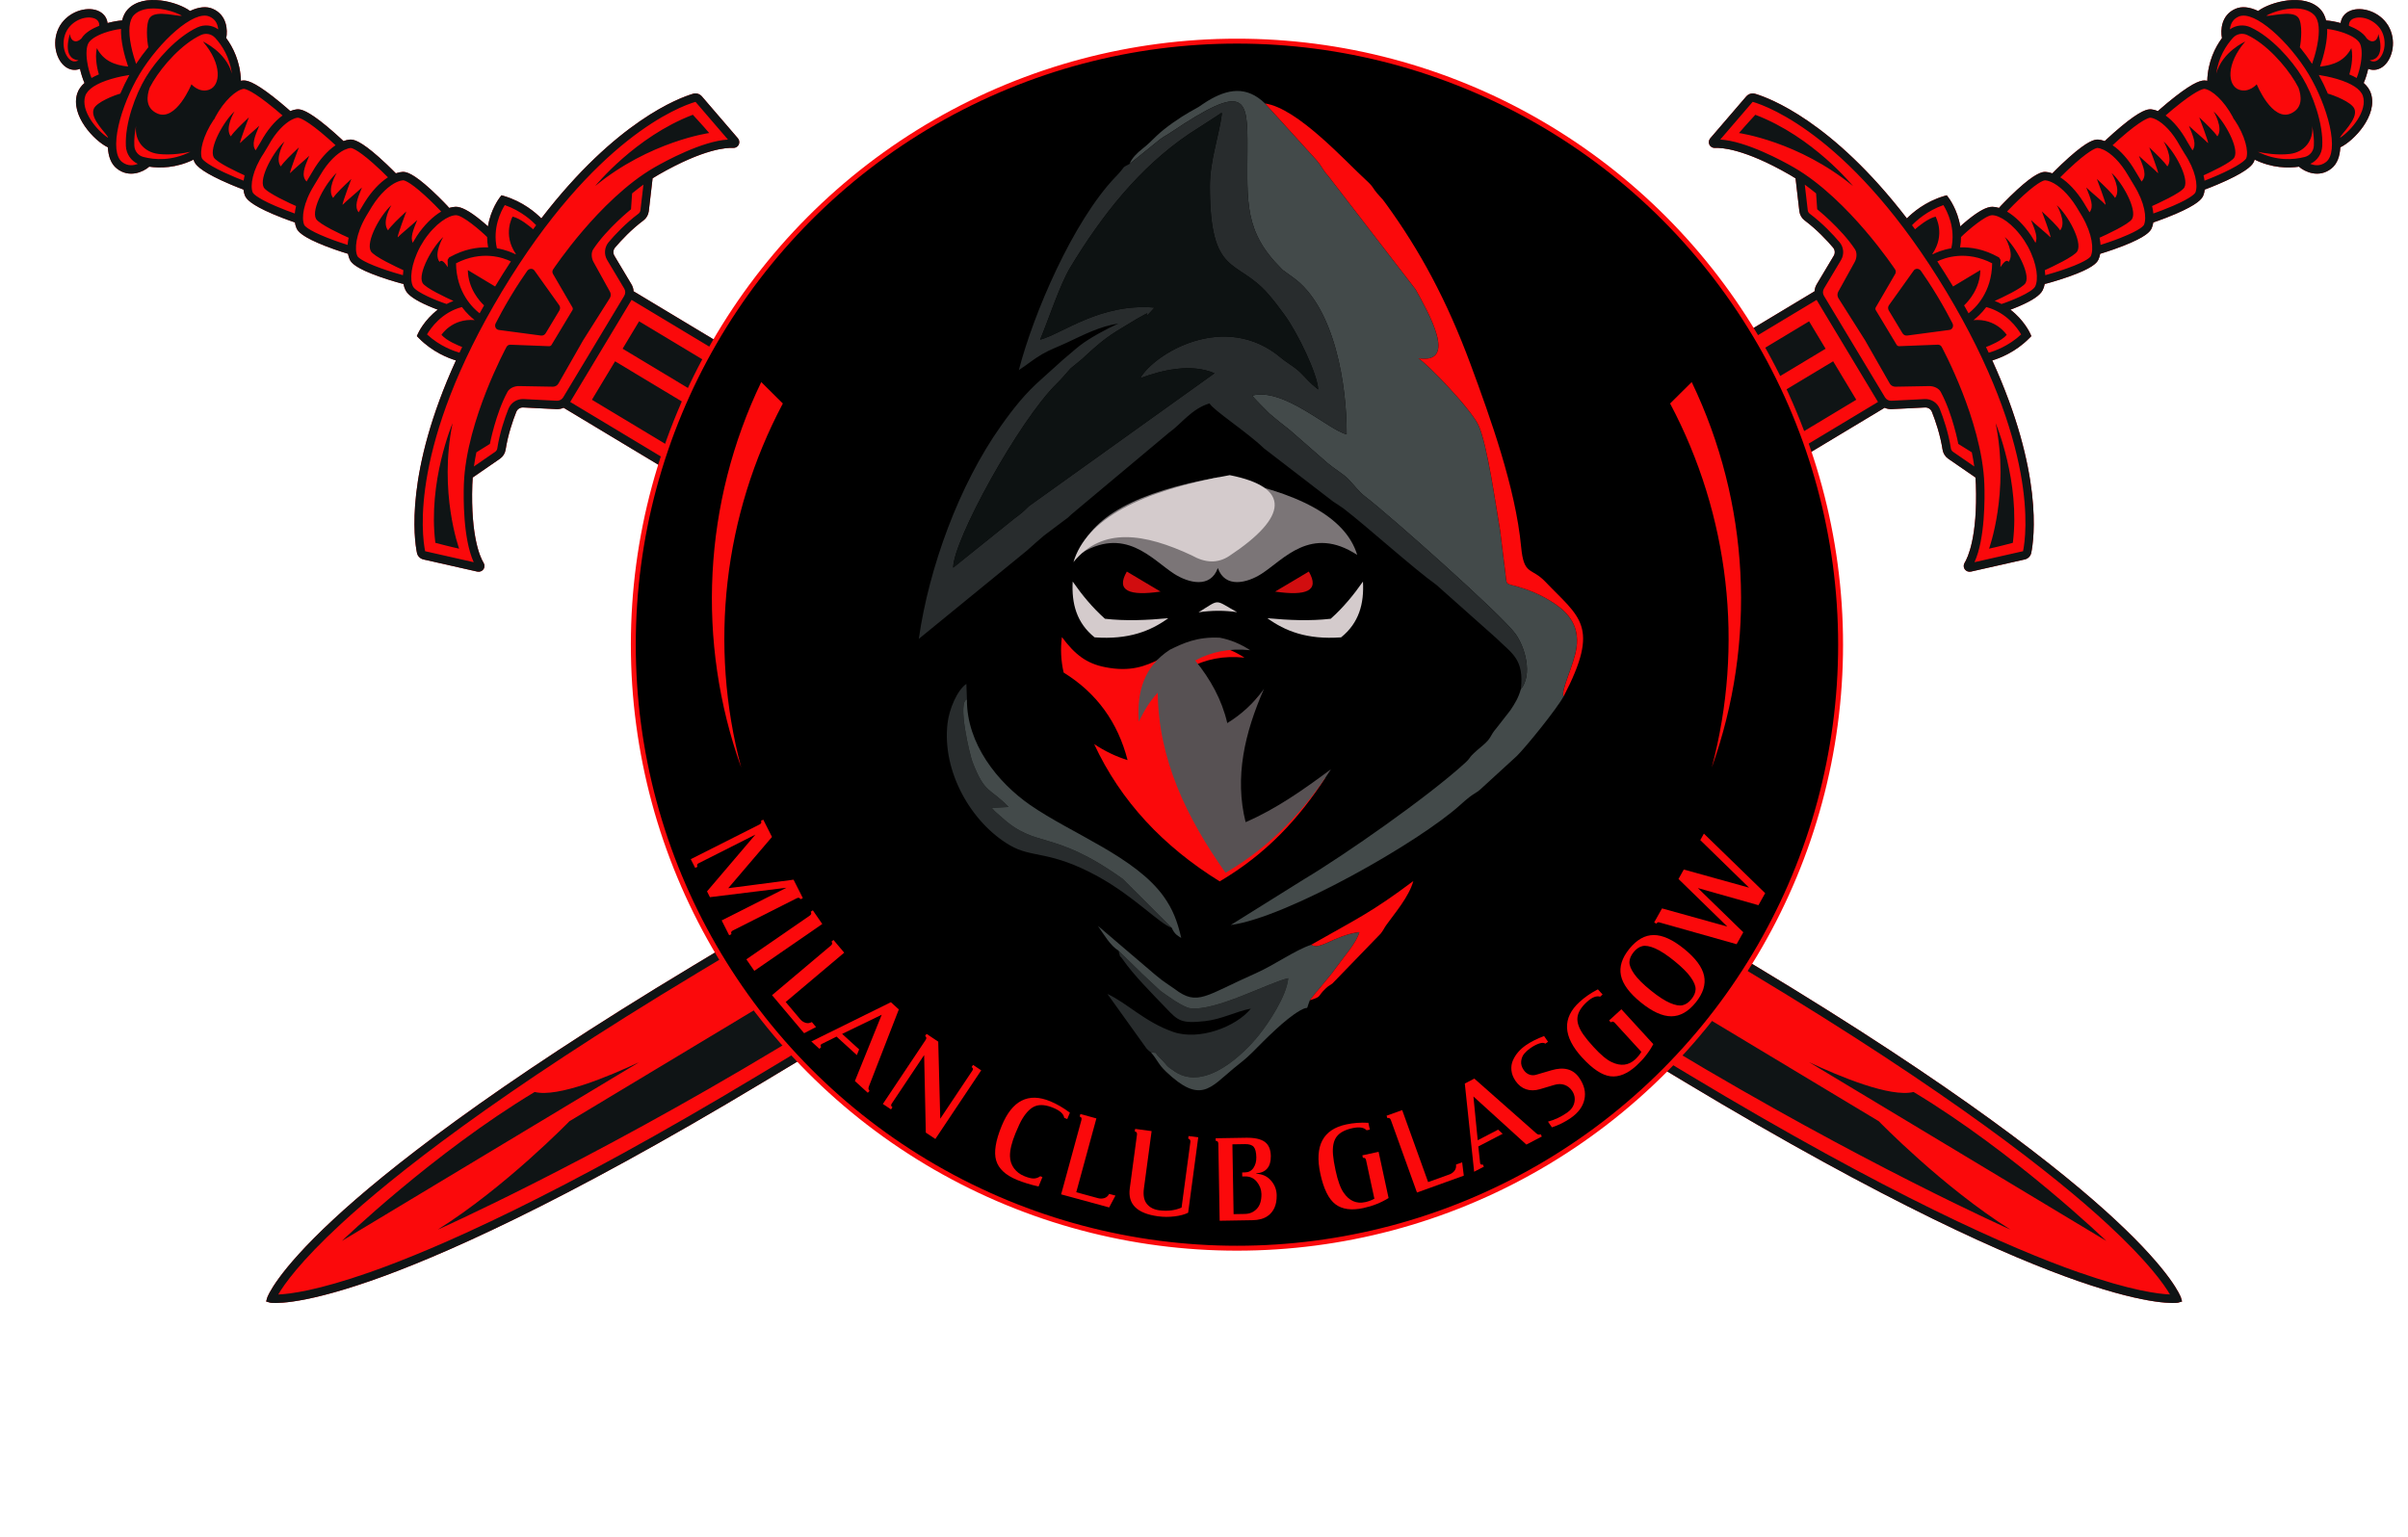 <?xml version="1.0" encoding="UTF-8"?>
<svg id="Layer_1" data-name="Layer 1" xmlns="http://www.w3.org/2000/svg" viewBox="0 0 1470 938.42">
  <defs>
    <style>
      .cls-1 {
        fill: #0f1415;
      }

      .cls-2 {
        fill: #7b7577;
      }

      .cls-2, .cls-3, .cls-4, .cls-5, .cls-6, .cls-7, .cls-8, .cls-9 {
        fill-rule: evenodd;
      }

      .cls-3 {
        fill: #0d1212;
      }

      .cls-4 {
        fill: #575153;
      }

      .cls-5, .cls-10 {
        fill: #fb090b;
      }

      .cls-11 {
        stroke: #fb090b;
        stroke-miterlimit: 10;
        stroke-width: 3px;
      }

      .cls-6 {
        fill: #d4cbcc;
      }

      .cls-7 {
        fill: #d10d0f;
      }

      .cls-8 {
        fill: #282c2d;
      }

      .cls-9 {
        fill: #434a4a;
      }
    </style>
  </defs>
  <g>
    <path class="cls-10" d="m423.13,57.24c-8.45,2.49-46.95,16.58-92.67,76.1-3.29-3.34-11.11-10.19-22.62-13.62l-1.69-.5-1.08,1.4c-.32.42-5.54,7.33-7.19,17.59-1.3-1.17-2.95-2.6-4.74-4.05-6.68-5.4-11.58-7.98-14.93-7.9-1.28.02-2.61.26-3.99.68-.42-.55-1.31-1.51-3.41-3.66-1.77-1.81-4.52-4.57-7.6-7.4-10.99-10.08-15.23-11.07-17.43-10.93-1.32.07-2.71.36-4.13.87-.54-.55-1.24-1.26-2.18-2.19-1.85-1.84-4.74-4.64-7.95-7.5-11.35-10.1-15.59-11.13-17.98-10.91-1.24.1-2.54.41-3.85.91-.49-.46-1.09-1.02-1.82-1.69-1.93-1.79-4.94-4.51-8.29-7.29-11.79-9.78-16.07-10.69-18.46-10.39-1.26.14-2.57.5-3.9,1.05-.55-.49-1.25-1.1-2.15-1.89-1.98-1.72-5.05-4.33-8.46-6.98-12.02-9.35-16.32-10.12-18.7-9.75-.27.04-.55.09-.82.16-.38-11.81-4.91-20.56-8.98-26.1.98-4.87.44-14.11-8.21-17.87-3.84-1.67-8.53-1.21-13.89,1.31-7.26-5.48-28.14-11.31-37.94-1.06-1.68,1.75-2.84,4.04-3.52,6.83-2.67.2-5.82.77-8.88,1.6-.47-3.55-2.66-6.29-6.28-7.65-6.73-2.52-17.4.55-22.71,9.12h0s-.04.07-.06.11c-.02.04-.05.07-.07.11h0c-5.08,8.71-2.8,19.58,2.58,24.34,2.89,2.56,6.35,3.21,9.7,1.96.7,3.1,1.67,6.15,2.75,8.6-2.15,1.9-3.62,4.01-4.38,6.31-4.45,13.43,10.4,29.1,18.65,32.99.29,5.55,1.93,10.13,5.42,12.91,7.67,6.12,16.27,2.02,19.74-1l-.1-.12c6.8,1,16.65.9,27.26-4.29.07.26.15.52.24.77.73,2.11,3.27,5.65,16.79,11.93,3.8,1.76,7.4,3.25,9.75,4.18,1.78.71,2.92,1.15,3.68,1.42.15,1.29.43,2.48.85,3.56.79,2.09,3.44,5.54,17.16,11.4,3.85,1.64,7.49,3.01,9.87,3.87,1.65.6,2.75.99,3.52,1.24.19,1.26.5,2.42.96,3.47.86,2.06,3.61,5.43,17.5,10.86,3.9,1.52,7.58,2.78,9.99,3.56,1.98.65,3.19,1.03,3.97,1.25.23,1.3.59,2.5,1.09,3.56.92,2.03,3.78,5.31,17.84,10.3,3.94,1.4,7.67,2.54,10.1,3.25,2.88.84,4.14,1.18,4.83,1.3.27,1.41.69,2.7,1.26,3.83,1.51,3.02,6.04,6.14,13.86,9.54,2.13.93,4.17,1.73,5.81,2.34-8.21,6.26-11.84,14.03-12.05,14.51l-.73,1.61,1.24,1.26c8.42,8.56,18.13,12.25,22.63,13.6-31.15,68.29-25.55,108.9-23.79,117.53.4,1.97,1.96,3.54,3.97,3.99l32.84,7.42c1.44.32,2.91-.22,3.75-1.39.06-.08.11-.16.16-.24.68-1.13.67-2.55-.04-3.71-1.89-3.1-7.97-15.69-6.89-47.81.05-1.43.13-2.86.25-4.31l16.62-11.46c1.85-1.28,3.11-3.28,3.46-5.51,1.46-9.26,4.35-17.67,6.52-23.1.68-1.71,2.37-2.78,4.21-2.69l20.26,1.02c1.54.08,3.04-.22,4.4-.84l684.71,411.82c123.79,74.45,198.68,107.07,239.71,121.33,44.94,15.61,60.4,13.38,61.04,13.28l2.57-.74-.68-2.4c-.21-.61-5.48-15.31-40.34-47.69-31.82-29.57-95.74-80.44-219.53-154.89L386.79,177.85c-.09-1.48-.53-2.95-1.32-4.28l-10.4-17.42c-.94-1.58-.78-3.58.4-4.98,3.78-4.46,9.85-10.96,17.35-16.59,1.8-1.35,2.98-3.41,3.24-5.64l2.33-20.06c1.22-.78,2.46-1.53,3.69-2.24,27.86-16.01,41.84-16.54,45.46-16.32,1.35.08,2.62-.58,3.29-1.71.05-.08.09-.16.14-.25.64-1.29.43-2.85-.53-3.96l-21.95-25.54c-1.34-1.56-3.46-2.2-5.38-1.64Z"/>
    <path class="cls-1" d="m280.29,335.01s-12.58-34.54-4.02-76.63c0,0-15.17,35.67-10.5,73.05,0,0,9.11,2.42,14.52,3.58Zm152.64-253.79c-3.56-4.24-9.97-11.15-9.97-11.15-35.21,13.4-59.61,43.51-59.61,43.51,33.17-27.28,69.58-32.36,69.58-32.36Zm-111.1,84.2c-2.23,3.17-5.86,8.52-9.92,15.26h0s-.05.09-.08.13c-.03.04-.05.09-.08.13h0c-4.06,6.76-7.4,13.01-9.16,16.47-.89,1.76.07,3.8,1.9,4.04l25.8,3.43c1.11.15,2.24-.43,2.85-1.45l4.15-6.9.02-.03,4.15-6.9c.62-1.02.59-2.29-.06-3.2l-15.12-21.19c-1.07-1.51-3.32-1.4-4.46.22Zm101.29-108.18c-8.45,2.49-46.95,16.58-92.67,76.1-3.29-3.34-11.11-10.19-22.62-13.62l-1.69-.5-1.08,1.4c-.32.42-5.54,7.33-7.19,17.59-1.3-1.17-2.95-2.6-4.74-4.05-6.68-5.4-11.58-7.98-14.93-7.9-1.28.02-2.61.26-3.99.68-.42-.55-1.31-1.51-3.41-3.66-1.77-1.81-4.52-4.57-7.6-7.4-10.99-10.08-15.23-11.07-17.43-10.93-1.32.07-2.71.36-4.13.87-.54-.55-1.24-1.26-2.18-2.19-1.85-1.84-4.74-4.64-7.95-7.5-11.35-10.1-15.59-11.13-17.98-10.91-1.24.1-2.54.41-3.85.91-.49-.46-1.09-1.02-1.82-1.69-1.93-1.79-4.94-4.51-8.29-7.29-11.79-9.78-16.07-10.69-18.46-10.39-1.26.14-2.57.5-3.9,1.05-.55-.49-1.25-1.1-2.15-1.89-1.98-1.72-5.05-4.33-8.46-6.98-12.02-9.35-16.32-10.12-18.7-9.75-.27.04-.55.09-.82.16-.38-11.81-4.91-20.56-8.98-26.1.98-4.87.44-14.11-8.21-17.87-3.84-1.67-8.53-1.2-13.89,1.31-7.26-5.48-28.14-11.31-37.94-1.06-1.68,1.75-2.84,4.04-3.52,6.83-2.67.2-5.82.77-8.88,1.6-.47-3.55-2.66-6.29-6.28-7.65-6.73-2.52-17.4.55-22.71,9.12h0s-.04.07-.06.11c-.02.04-.05.07-.07.11h0c-5.09,8.71-2.8,19.58,2.58,24.34,2.89,2.56,6.35,3.21,9.7,1.96.7,3.1,1.67,6.15,2.75,8.6-2.15,1.9-3.62,4.01-4.38,6.31-4.45,13.43,10.4,29.1,18.65,32.99.29,5.55,1.93,10.13,5.42,12.92,7.67,6.12,16.27,2.02,19.74-1l-.1-.12c6.8,1,16.65.9,27.26-4.29.07.26.15.52.24.77.73,2.11,3.27,5.65,16.79,11.93,3.8,1.76,7.4,3.25,9.75,4.18,1.78.71,2.92,1.15,3.68,1.42.15,1.29.43,2.48.85,3.56.79,2.09,3.44,5.54,17.16,11.4,3.85,1.64,7.49,3.01,9.87,3.87,1.65.6,2.75.99,3.52,1.24.19,1.26.5,2.42.96,3.47.86,2.06,3.61,5.43,17.5,10.86,3.9,1.52,7.58,2.78,9.99,3.56,1.98.65,3.19,1.03,3.97,1.25.23,1.3.59,2.5,1.09,3.56.92,2.03,3.78,5.31,17.84,10.3,3.94,1.4,7.67,2.54,10.1,3.25,2.88.84,4.14,1.18,4.83,1.3.27,1.41.69,2.7,1.26,3.83,1.51,3.02,6.04,6.14,13.86,9.54,2.13.93,4.17,1.73,5.81,2.34-8.21,6.26-11.84,14.03-12.05,14.51l-.73,1.61,1.24,1.26c8.42,8.56,18.13,12.25,22.63,13.6-31.15,68.29-25.55,108.9-23.79,117.53.4,1.97,1.96,3.54,3.97,3.99l32.84,7.42c1.44.32,2.91-.22,3.75-1.39.06-.08.11-.16.16-.24.68-1.13.67-2.55-.04-3.71-1.89-3.1-7.97-15.69-6.89-47.81.05-1.43.13-2.86.25-4.31l16.62-11.46c1.85-1.28,3.11-3.28,3.46-5.51,1.46-9.26,4.35-17.67,6.52-23.1.68-1.71,2.37-2.78,4.21-2.69l20.26,1.02c1.54.08,3.04-.22,4.4-.84l684.71,411.82c123.79,74.45,198.68,107.07,239.71,121.33,44.94,15.61,60.4,13.38,61.04,13.28l2.57-.74-.68-2.4c-.21-.61-5.48-15.31-40.34-47.69-31.82-29.57-95.74-80.43-219.53-154.89L386.79,177.85c-.09-1.48-.53-2.95-1.32-4.28l-10.4-17.42c-.94-1.58-.78-3.58.4-4.98,3.78-4.46,9.85-10.96,17.35-16.59,1.8-1.35,2.98-3.41,3.24-5.64l2.33-20.06c1.22-.78,2.46-1.53,3.69-2.24,27.86-16.01,41.84-16.54,45.46-16.32,1.35.08,2.62-.58,3.29-1.71.05-.08.09-.16.14-.25.64-1.29.43-2.85-.53-3.96l-21.95-25.54c-1.34-1.56-3.46-2.2-5.38-1.64Zm-114.96,67.98c10.06,3.47,16.8,9.81,19.15,12.27-.61.82-1.23,1.67-1.85,2.5-1.76-1.56-7.76-6.63-12.55-7.74,0,0-6.2,10.88,1.98,22.78-.06.08-.11.16-.16.24-2.08-1.07-6.08-2.79-11.4-3.68-2.8-12.33,2.53-22.68,4.83-26.37Zm-12.65,61.24c-.92,1.62-1.83,3.24-2.71,4.84-4.07-3.13-14.21-12.72-14.41-30.54,15.87-8.19,28.95-3.38,33.49-1.17-3.19,4.88-6.41,9.99-9.63,15.33l-16.65-10.01c.15,11.26,7.22,19.01,9.91,21.56Zm-20.78-29.57l-.6.33-.86,1.42v.69c-.03,1.3,0,2.57.06,3.8-1.21-1.79-3.57-5.38-4.99-3.2-3.92-4.97,2.25-15.22,2.25-15.22-6.5,5.87-15.72,22.25-12.66,28.01,1.64,3.08,14.78,9.18,18.88,11.03-1.46.55-2.85,1.17-4.15,1.86-5.2-1.66-18.72-7.04-20.54-10.7-2.02-3.98-1.49-13.31,4.45-24.4l2.25-3.74c7.01-10.45,15-15.29,19.48-15.37,4.06-.1,15.15,9.44,19.07,13.33.02,2.03.2,4.14.59,6.33-6.62-.24-14.61,1.07-23.24,5.84ZM131.33,23.07c4.19,4.59,8.89,11.81,10.26,21.9-3.7-13.43-17.7-19.58-17.7-19.58,11.89,13.78,10.85,26.9,3.73,29.4-6.05,2.12-10.75-3.32-10.75-3.32,0,0-9.41,23.15-21.02,17.74-7.23-3.37-6.31-10.55-4.45-15.72.67-1.28,1.35-2.5,2.03-3.63l-.35-.21s.01-.02.02-.03l.35.21c5.97-9.93,17.66-23.07,29.2-28.44,2.99-1.39,6.47-.71,8.66,1.69Zm45.77,82.67c-.57-.33,5.36-15.75,5.36-15.75-4.79,4.53-9.24,8.86-11.05,11.63-3.92-4.97,2.25-15.22,2.25-15.22-6.5,5.87-15.72,22.25-12.66,28.01,1.78,3.35,17.14,10.26,19.73,11.4-.38,1.57-.64,3.1-.79,4.55-2.72-.95-7.26-2.62-11.87-4.62-12.4-5.35-13.69-7.97-13.81-8.28-1.64-4.16-.21-13.43,6.78-23.91l2.64-4.39.06-.1c4.58-8.49,10.04-13.74,14.36-15.98l1.74-.77c.67-.23,1.3-.39,1.87-.45.12-.01,3.02-.26,14.08,8.84,3.5,2.88,6.82,5.88,9.06,7.97-4.9,3.32-9.83,8.83-13.82,15.69l-3.67,6.11c-.14.23-.28.46-.42.69l.16-.41c-3.37-3.52-1.29-8.4,1.67-15.63-4.35,4.1-9.07,7.9-11.71,10.62Zm-30.52-18.35c-.57-.33,5.36-15.75,5.36-15.75-4.79,4.53-9.24,8.86-11.05,11.63-3.92-4.97,2.25-15.22,2.25-15.22-6.5,5.87-15.72,22.25-12.66,28.01,1.63,3.07,14.69,9.14,18.84,11.01-.26,1.11-.47,2.19-.61,3.24-2.66-1.02-7.26-2.88-11.94-5.07-12.22-5.74-13.44-8.4-13.55-8.72-1.47-4.1.61-13.56,7.25-23.44l.09.05c.12-.25.68-1.18.84-1.4l-.08-.06c5.61-10.49,12.99-16.77,17.33-17.4.3-.05,3.21-.21,14.28,8.34,3.73,2.88,7.26,5.88,9.55,7.9-4.77,3.47-9.49,9.09-13.26,16.06l-2.52,4.19c-.22.34-.44.67-.65,1.01-2.6-3.47-.59-8.19,2.2-15-4.35,4.1-9.07,7.9-11.71,10.62ZM81.77,9.19c6.6-6.9,21.99-3.65,29.19.35-1.43.93-15.45-3.66-19.35,1.07-2.93,3.56-1.81,14.96-1.05,18.22-2.67,3.28-5.2,6.71-7.48,10.17-.89-2.57-2.17-6.61-3.06-11.01-1.85-9.17-1.25-15.67,1.74-18.8Zm-39.24,27.06c-3.78-3.34-5.31-11.51-1.52-17.95,3.91-6.37,11.84-8.85,16.57-7.07,2.08.78,3.09,2.29,3.03,4.5-4.03,1.58-8.69,4.1-10.91,7.77h0s0,0,0,0c-3.82,3.72-6.86.8-6.99-2.77,0,0-5.33,15.08,5.23,16.08-1.92,1.09-3.73.91-5.4-.57Zm10.7,1.51c-.78-5.15-.47-9.37.86-11.59,1.34-2.22,4.93-4.47,9.84-6.19,3.26-1.14,6.9-1.97,9.94-2.3-.11,3.32.27,7.12,1.14,11.4.95,4.66,2.27,8.86,3.21,11.57-8.35-.9-15.02-3.49-19.11-11.27-1.45,6.47.69,14.23,1.24,16.05-1.64.69-3.14,1.41-4.49,2.19-1.14-2.84-2.11-6.44-2.63-9.86Zm-1.17,20.82c1.36-4.12,6.82-7.69,15.79-10.35,4.29-1.27,8.44-2.04,11.13-2.46-1.94,3.51-3.83,7.37-5.54,11.39-3.31.88-14.37,5.07-16.19,9.26-2.7,6.23,8.87,15.98,8.71,17.72-6.91-4.53-16.9-16.54-13.91-25.56Zm32.07,41.47c-2.56,1.05-6.19,1.58-9.68-1.2-3.79-3.02-4.57-11.02-2.14-21.93,2.26-10.16,7.09-22,12.91-31.7,11.9-19.69,33.05-39.28,42.61-35.12,3.03,1.32,4.76,3.65,5.3,7.15.03.23.06.46.08.68-3.64-2.65-8.48-3.18-12.73-1.2-12.52,5.83-25.07,19.87-31.44,30.45l3.79,2.28s-.01.02-.02.03l-3.79-2.28c-6.36,10.58-12.89,28.25-12.17,42.04.25,4.77,3.08,8.87,7.27,10.8Zm3.42-4.21c-3.15-.81-5.38-3.57-5.55-6.86-.2-3.76.21-7.86,1.02-12.01-.91,8.82,4.73,15.97,13.74,17.03,7.82.92,15.84-.52,19.47-1.32-11.35,5.7-21.71,4.96-28.67,3.17Zm98.16,41.46c-1.77-4.11-.62-13.4,6.06-24.15l3.71-6.17c4.81-8.31,10.41-13.39,14.8-15.5l2.38-.89c.46-.12.91-.21,1.32-.24.3-.03,3.2,0,13.65,9.21,3.63,3.21,7.05,6.54,9.19,8.7-4.95,3.19-9.98,8.5-14.16,15.19l-3.65,6.07s-.04.07-.06.11c-2.79-3.52-.8-8.28,2.01-15.17-4.37,4.09-9.14,7.86-11.79,10.57-.58-.34,5.3-15.78,5.3-15.78-4.82,4.51-9.3,8.83-11.11,11.6-4.02-5.03,2.15-15.28,2.15-15.28-6.54,5.84-15.75,22.23-12.59,28.05,1.79,3.3,16.75,10.13,19.91,11.54-.31,1.51-.52,2.98-.62,4.38-2.67-.83-7.51-2.43-12.44-4.38-12.56-4.97-13.93-7.54-14.06-7.85Zm32.48,19.08c-1.89-4.04-1.05-13.37,5.25-24.25l3.61-6c5.05-8.08,10.75-12.97,15.18-14.98l.06.04.49-.27c1.22-.5,2.33-.78,3.29-.83.3-.02,3.22.08,13.21,9.17,4.41,4.01,8.36,8.1,10.05,9.91-5.1,3.01-10.37,8.19-14.79,14.79l-2.38,3.95-.06.11c-.05.09-.09.18-.14.27-1.56-3.41.27-7.83,2.72-13.91-4.4,4.07-9.2,7.82-11.87,10.52-.59-.35,5.24-15.82,5.24-15.82-4.86,4.49-9.36,8.79-11.17,11.56-4.13-5.09,2.04-15.35,2.04-15.35-6.59,5.82-15.79,22.21-12.53,28.09,1.78,3.2,15.87,9.77,19.86,11.58-.15,1.04-.25,2.06-.29,3.05-2.39-.64-7.85-2.21-13.46-4.23-12.71-4.57-14.17-7.1-14.3-7.4Zm42.49,47.79c2.23-3.79,8.94-13.46,21.3-16.7,2.91,3.9,5.89,6.51,7.8,7.97-13.82-1.19-20.28,9.01-20.28,9.01,3.19,3.67,10.38,6.57,12.65,7.43-.56,1.16-1.12,2.31-1.66,3.45-3.27-.92-12.04-3.91-19.82-11.17Zm808.17,389.9c122.39,73.61,185.89,123.97,217.6,153.25,24.9,22.98,34.69,36.97,38.23,43.04-7.02-.29-23.97-2.38-55.94-13.6-40.73-14.29-114.98-46.78-237.37-120.39L348.08,245.41c.04-.06.08-.11.11-.17l37.26-61.96c.04-.06.06-.12.1-.18l683.29,410.97ZM390.97,128.35c-.1.84-.54,1.62-1.22,2.13-7.88,5.91-14.24,12.71-18.19,17.38-2.6,3.07-2.96,7.47-.89,10.93l10.4,17.42c.82,1.37.81,3.06,0,4.43l-37.26,61.96c-.82,1.36-2.32,2.16-3.91,2.08l-20.26-1.02c-4.03-.2-7.74,2.18-9.24,5.91-2.27,5.67-5.29,14.48-6.82,24.21-.13.84-.61,1.59-1.31,2.08l-12.96,8.94c.4-2.87.91-5.75,1.5-8.62l8.25-5.14s3.46-18.35,10.73-31.78c1.25-2.3,4.35-3.59,6.97-3.53l20.86.37c1.35-.04,2.58-.75,3.27-1.91l15.09-26.44,16.28-25.73c.69-1.15.75-2.58.15-3.79l-10.1-18.26c-1.27-2.29-1.59-5.64-.15-7.81,8.46-12.72,23.04-24.38,23.04-24.38l.67-9.7c2.26-1.87,4.57-3.67,6.91-5.37l-1.82,15.64Zm33.65-66.13l19.76,22.99c-15.75.94-38,13.06-44.84,16.98-17.23,9.9-33.14,26.33-43.46,38.37-11.14,13-18.36,23.85-18.43,23.96h0c-.54.81-.57,1.86-.08,2.71l11.61,19.98.11.17c.45.64.52,1.39.19,1.94l-12.82,21.31c-.33.55-1.02.84-1.8.74l-23.29-.9c-.98-.04-1.89.48-2.36,1.34-.06.11-6.26,11.57-12.52,27.51-5.8,14.76-12.85,36.52-13.52,56.37-.27,7.88-.54,33.21,6.01,47.57l-29.57-6.68s-.07-.03-.07-.01c-2.05-10.07-9.43-64.93,46.89-158.62,56.38-93.68,108.31-112.87,118.1-115.76.02,0,.06.02.08.05Zm344.95,384.95s-174.87-110.32-203.76-132.84c-28.89-22.52-38.91-35.9-38.91-35.9l-136.75-82.25-10.06,16.73,389.48,234.25Zm250.15,192.88c117.71,70.8,207.62,110.73,207.62,110.73-41.4-25.99-80.41-66.19-80.41-66.19L375.47,220.6l-14.12,23.48s540.66,325.18,658.37,395.98Zm266.09,117.61s-55.72-53.68-117.65-90.93c-14.12,3.51-45.24-9.48-63.76-18.18l181.41,109.11Z"/>
  </g>
  <g>
    <path class="cls-10" d="m1071.41,57.24c8.45,2.49,46.95,16.58,92.67,76.1,3.29-3.34,11.11-10.19,22.62-13.62l1.69-.5,1.08,1.4c.32.42,5.54,7.33,7.19,17.59,1.3-1.17,2.95-2.6,4.74-4.05,6.68-5.4,11.58-7.98,14.93-7.9,1.28.02,2.61.26,3.99.68.42-.55,1.31-1.51,3.41-3.66,1.77-1.81,4.52-4.57,7.6-7.4,10.99-10.08,15.23-11.07,17.43-10.93,1.32.07,2.71.36,4.13.87.54-.55,1.24-1.26,2.18-2.19,1.85-1.84,4.74-4.64,7.95-7.5,11.35-10.1,15.59-11.13,17.98-10.91,1.24.1,2.54.41,3.85.91.49-.46,1.09-1.02,1.82-1.69,1.93-1.79,4.94-4.51,8.29-7.29,11.79-9.78,16.07-10.69,18.46-10.39,1.26.14,2.57.5,3.9,1.05.55-.49,1.25-1.1,2.15-1.89,1.98-1.72,5.05-4.33,8.46-6.98,12.02-9.35,16.32-10.12,18.7-9.75.27.04.55.09.82.16.38-11.81,4.91-20.56,8.98-26.1-.98-4.87-.44-14.11,8.21-17.87,3.84-1.67,8.53-1.21,13.89,1.31,7.26-5.48,28.14-11.31,37.94-1.06,1.68,1.75,2.84,4.04,3.52,6.83,2.67.2,5.82.77,8.88,1.6.47-3.55,2.66-6.29,6.28-7.65,6.73-2.52,17.4.55,22.71,9.12h0s.04.07.06.11c.02.04.05.07.07.11h0c5.08,8.71,2.8,19.58-2.58,24.34-2.89,2.56-6.35,3.21-9.7,1.96-.7,3.1-1.67,6.15-2.75,8.6,2.15,1.9,3.62,4.01,4.38,6.31,4.45,13.43-10.4,29.1-18.65,32.99-.29,5.55-1.93,10.13-5.42,12.91-7.67,6.12-16.27,2.02-19.74-1l.1-.12c-6.8,1-16.65.9-27.26-4.29-.07.26-.15.52-.24.77-.73,2.11-3.27,5.65-16.79,11.93-3.8,1.76-7.4,3.25-9.75,4.18-1.78.71-2.92,1.15-3.68,1.42-.15,1.29-.43,2.48-.85,3.56-.79,2.09-3.44,5.54-17.16,11.4-3.85,1.64-7.49,3.01-9.87,3.87-1.65.6-2.75.99-3.52,1.24-.19,1.26-.5,2.42-.96,3.47-.86,2.06-3.61,5.43-17.5,10.86-3.9,1.52-7.58,2.78-9.99,3.56-1.98.65-3.19,1.03-3.97,1.25-.23,1.3-.59,2.5-1.09,3.56-.92,2.03-3.78,5.31-17.84,10.3-3.94,1.4-7.67,2.54-10.1,3.25-2.88.84-4.14,1.18-4.83,1.3-.27,1.41-.69,2.7-1.26,3.83-1.51,3.02-6.04,6.14-13.86,9.54-2.13.93-4.17,1.73-5.81,2.34,8.21,6.26,11.84,14.03,12.05,14.51l.73,1.61-1.24,1.26c-8.42,8.56-18.13,12.25-22.63,13.6,31.15,68.29,25.55,108.9,23.79,117.53-.4,1.97-1.96,3.54-3.97,3.99l-32.84,7.42c-1.44.32-2.91-.22-3.75-1.39-.06-.08-.11-.16-.16-.24-.68-1.13-.67-2.55.04-3.71,1.89-3.1,7.97-15.69,6.89-47.81-.05-1.43-.13-2.86-.25-4.31l-16.62-11.46c-1.85-1.28-3.11-3.28-3.46-5.51-1.46-9.26-4.35-17.67-6.52-23.1-.68-1.71-2.37-2.78-4.21-2.69l-20.26,1.02c-1.54.08-3.04-.22-4.4-.84l-684.71,411.82c-123.79,74.45-198.68,107.07-239.71,121.33-44.94,15.61-60.4,13.38-61.04,13.28l-2.57-.74.68-2.4c.21-.61,5.48-15.31,40.34-47.69,31.82-29.57,95.74-80.44,219.53-154.89l684.71-411.82c.09-1.48.53-2.95,1.32-4.28l10.4-17.42c.94-1.58.78-3.58-.4-4.98-3.78-4.46-9.85-10.96-17.35-16.59-1.8-1.35-2.98-3.41-3.24-5.64l-2.33-20.06c-1.22-.78-2.46-1.53-3.69-2.24-27.86-16.01-41.84-16.54-45.46-16.32-1.35.08-2.62-.58-3.29-1.71-.05-.08-.09-.16-.14-.25-.64-1.29-.43-2.85.53-3.96l21.95-25.54c1.34-1.56,3.46-2.2,5.38-1.64Z"/>
    <path class="cls-1" d="m1228.77,331.43c4.67-37.38-10.5-73.05-10.5-73.05,8.55,42.09-4.02,76.63-4.02,76.63,5.41-1.16,14.52-3.58,14.52-3.58Zm-97.59-217.84s-24.4-30.11-59.61-43.51c0,0-6.41,6.91-9.97,11.15,0,0,36.41,5.08,69.58,32.36Zm37.06,51.62l-15.12,21.19c-.65.91-.67,2.18-.06,3.2l4.15,6.9.02.03,4.15,6.9c.62,1.02,1.75,1.6,2.85,1.45l25.8-3.43c1.83-.24,2.79-2.28,1.9-4.04-1.76-3.46-5.1-9.71-9.16-16.47h0s-.05-.09-.08-.13c-.03-.04-.05-.09-.08-.13h0c-4.06-6.74-7.69-12.09-9.92-15.26-1.14-1.62-3.38-1.72-4.46-.22Zm-102.22-106.33l-21.95,25.54c-.96,1.12-1.17,2.68-.53,3.96.04.09.09.17.14.25.68,1.13,1.94,1.79,3.29,1.71,3.62-.22,17.6.31,45.46,16.32,1.24.71,2.47,1.46,3.69,2.24l2.33,20.06c.26,2.23,1.44,4.29,3.24,5.64,7.5,5.63,13.58,12.13,17.35,16.59,1.18,1.4,1.35,3.4.4,4.98l-10.4,17.42c-.79,1.33-1.23,2.79-1.32,4.28l-684.71,411.82c-123.79,74.45-187.71,125.32-219.53,154.89-34.86,32.38-40.13,47.08-40.34,47.69l-.68,2.4,2.57.74c.64.1,16.09,2.33,61.04-13.28,41.03-14.25,115.93-46.87,239.71-121.33l684.71-411.82c1.35.62,2.85.92,4.4.84l20.26-1.02c1.84-.09,3.53.99,4.21,2.69,2.17,5.43,5.06,13.84,6.52,23.1.35,2.22,1.61,4.23,3.46,5.51l16.62,11.46c.11,1.45.2,2.88.25,4.31,1.08,32.12-5,44.71-6.89,47.81-.71,1.16-.71,2.58-.04,3.71.05.08.1.16.16.24.84,1.17,2.31,1.71,3.75,1.39l32.84-7.42c2.01-.45,3.57-2.02,3.97-3.99,1.76-8.63,7.36-49.24-23.79-117.53,4.5-1.34,14.21-5.04,22.63-13.6l1.24-1.26-.73-1.61c-.22-.48-3.85-8.26-12.05-14.51,1.64-.61,3.68-1.41,5.81-2.34,7.82-3.4,12.35-6.53,13.86-9.54.58-1.13.99-2.42,1.26-3.83.68-.11,1.95-.45,4.83-1.3,2.43-.71,6.15-1.85,10.1-3.25,14.06-4.99,16.91-8.27,17.84-10.3.5-1.07.86-2.26,1.09-3.56.78-.22,1.98-.6,3.97-1.25,2.4-.79,6.09-2.04,9.99-3.56,13.89-5.43,16.64-8.79,17.5-10.86.45-1.05.77-2.21.96-3.47.77-.25,1.87-.64,3.52-1.24,2.38-.86,6.02-2.23,9.87-3.87,13.72-5.86,16.36-9.31,17.16-11.4.42-1.08.71-2.27.85-3.56.77-.27,1.91-.72,3.68-1.42,2.35-.93,5.95-2.42,9.75-4.18,13.53-6.28,16.06-9.82,16.79-11.93.09-.25.17-.51.24-.77,10.61,5.2,20.46,5.3,27.26,4.29l-.1.12c3.47,3.02,12.07,7.12,19.74,1,3.5-2.79,5.13-7.36,5.42-12.92,8.25-3.9,23.1-19.56,18.65-32.99-.76-2.3-2.23-4.41-4.38-6.31,1.08-2.45,2.05-5.5,2.75-8.6,3.35,1.25,6.81.6,9.7-1.96,5.38-4.76,7.67-15.63,2.58-24.33h0s-.05-.08-.07-.11c-.02-.04-.04-.08-.06-.11h0c-5.31-8.57-15.98-11.64-22.71-9.12-3.61,1.36-5.81,4.1-6.28,7.65-3.06-.84-6.21-1.4-8.88-1.6-.68-2.79-1.84-5.08-3.52-6.83-9.81-10.26-30.69-4.42-37.94,1.06-5.36-2.51-10.06-2.98-13.89-1.31-8.65,3.76-9.2,13-8.21,17.87-4.08,5.54-8.6,14.28-8.98,26.1-.28-.06-.55-.12-.82-.16-2.38-.37-6.68.4-18.7,9.75-3.41,2.65-6.48,5.26-8.46,6.98-.9.79-1.6,1.4-2.15,1.89-1.33-.55-2.63-.91-3.9-1.05-2.38-.3-6.67.61-18.46,10.39-3.35,2.78-6.35,5.49-8.29,7.29-.73.68-1.33,1.23-1.82,1.69-1.32-.49-2.61-.8-3.85-.91-2.4-.22-6.63.81-17.98,10.91-3.22,2.86-6.1,5.66-7.95,7.5-.94.93-1.64,1.64-2.18,2.19-1.42-.5-2.8-.8-4.13-.87-2.2-.14-6.44.85-17.43,10.93-3.08,2.83-5.84,5.58-7.6,7.4-2.1,2.16-2.99,3.11-3.41,3.66-1.38-.43-2.72-.66-3.99-.68-3.36-.08-8.25,2.5-14.93,7.9-1.79,1.45-3.43,2.87-4.74,4.05-1.66-10.26-6.87-17.17-7.19-17.59l-1.08-1.4-1.69.5c-11.51,3.43-19.32,10.27-22.62,13.62-45.72-59.52-84.22-73.61-92.67-76.1-1.93-.57-4.04.07-5.38,1.64Zm125.18,92.72c-5.33.89-9.32,2.61-11.4,3.68-.05-.08-.11-.16-.16-.24,8.17-11.9,1.98-22.78,1.98-22.78-4.78,1.11-10.78,6.18-12.55,7.74-.62-.84-1.23-1.68-1.85-2.5,2.35-2.46,9.1-8.8,19.15-12.27,2.3,3.69,7.62,14.05,4.83,26.37Zm17.73,13.31l-16.65,10.01c-3.22-5.35-6.44-10.45-9.63-15.33,4.54-2.21,17.62-7.02,33.49,1.17-.2,17.82-10.34,27.41-14.41,30.54-.88-1.6-1.79-3.22-2.71-4.84,2.69-2.54,9.76-10.29,9.91-21.56Zm-12.38-13.85c.4-2.18.58-4.3.59-6.33,3.92-3.89,15-13.43,19.07-13.33,4.48.08,12.47,4.92,19.48,15.37l2.25,3.74c5.94,11.09,6.47,20.42,4.45,24.4-1.83,3.66-15.34,9.04-20.54,10.7-1.3-.68-2.69-1.3-4.15-1.86,4.1-1.85,17.25-7.94,18.88-11.03,3.06-5.76-6.16-22.14-12.66-28.01,0,0,6.17,10.26,2.25,15.22-1.42-2.18-3.77,1.41-4.99,3.2.07-1.23.1-2.49.07-3.8v-.69s-.87-1.42-.87-1.42l-.6-.33c-8.64-4.77-16.62-6.07-23.24-5.84Zm175.32-129.68c11.54,5.37,23.23,18.51,29.2,28.44l.35-.21s.01.02.02.03l-.35.21c.68,1.13,1.36,2.35,2.03,3.63,1.87,5.17,2.79,12.35-4.45,15.72-11.61,5.41-21.02-17.74-21.02-17.74,0,0-4.69,5.44-10.75,3.32-7.12-2.49-8.15-15.61,3.73-29.4,0,0-14,6.15-17.7,19.58,1.37-10.09,6.06-17.3,10.26-21.9,2.19-2.4,5.67-3.08,8.66-1.69Zm-66.14,73.74c2.97,7.22,5.04,12.1,1.67,15.63l.16.41c-.14-.23-.27-.46-.42-.69l-3.67-6.11c-3.98-6.86-8.91-12.37-13.82-15.69,2.25-2.09,5.56-5.09,9.06-7.97,11.06-9.1,13.97-8.86,14.08-8.84.58.07,1.2.22,1.87.45l1.74.77c4.32,2.24,9.78,7.5,14.36,15.98l.06.1,2.64,4.39c6.99,10.49,8.42,19.75,6.78,23.91-.12.31-1.41,2.93-13.81,8.28-4.62,2-9.16,3.67-11.87,4.62-.14-1.46-.41-2.98-.79-4.55,2.59-1.14,17.95-8.05,19.73-11.4,3.06-5.76-6.16-22.14-12.66-28.01,0,0,6.17,10.26,2.25,15.22-1.81-2.77-6.25-7.11-11.05-11.63,0,0,5.93,15.41,5.36,15.75-2.64-2.72-7.36-6.51-11.71-10.62Zm30.52-18.35c2.79,6.8,4.8,11.53,2.2,15-.21-.34-.43-.67-.65-1.01l-2.52-4.19c-3.77-6.96-8.49-12.59-13.26-16.06,2.29-2.02,5.82-5.03,9.55-7.9,11.08-8.54,13.99-8.39,14.28-8.34,4.34.63,11.72,6.91,17.33,17.4l-.08.06c.16.22.72,1.15.84,1.4l.09-.05c6.64,9.87,8.73,19.33,7.25,23.44-.11.31-1.32,2.97-13.55,8.72-4.68,2.2-9.28,4.05-11.94,5.07-.14-1.05-.34-2.13-.61-3.24,4.15-1.87,17.21-7.93,18.84-11.01,3.06-5.76-6.16-22.14-12.66-28.01,0,0,6.17,10.26,2.25,15.22-1.81-2.77-6.25-7.11-11.05-11.63,0,0,5.93,15.41,5.36,15.75-2.64-2.72-7.36-6.51-11.71-10.62Zm78.26-48.78c-.89,4.4-2.16,8.44-3.06,11.01-2.28-3.46-4.81-6.89-7.48-10.17.76-3.26,1.88-14.66-1.05-18.22-3.89-4.73-17.92-.14-19.35-1.07,7.2-4,22.59-7.25,29.19-.35,3,3.13,3.6,9.63,1.74,18.8Zm32.1,8.83c10.56-1,5.23-16.08,5.23-16.08-.14,3.57-3.17,6.49-6.99,2.77,0,0,0,0,0,0h0c-2.23-3.68-6.88-6.19-10.91-7.77-.06-2.21.95-3.72,3.03-4.5,4.73-1.77,12.66.7,16.57,7.07,3.8,6.44,2.27,14.61-1.52,17.95-1.66,1.47-3.48,1.66-5.4.57Zm-7.94,10.8c-1.35-.77-2.85-1.5-4.49-2.19.55-1.82,2.69-9.58,1.24-16.05-4.09,7.77-10.76,10.36-19.11,11.27.94-2.71,2.26-6.91,3.21-11.57.87-4.29,1.24-8.09,1.14-11.4,3.04.33,6.68,1.16,9.94,2.3,4.91,1.72,8.5,3.98,9.84,6.19,1.33,2.22,1.64,6.45.86,11.59-.52,3.42-1.49,7.02-2.63,9.86Zm-10.11,36.52c-.15-1.74,11.41-11.49,8.71-17.72-1.81-4.19-12.87-8.38-16.19-9.26-1.71-4.02-3.6-7.88-5.54-11.39,2.69.42,6.84,1.18,11.13,2.46,8.97,2.66,14.43,6.24,15.79,10.35,2.99,9.02-7,21.04-13.91,25.56Zm-10.9,5.11c.72-13.79-5.8-31.46-12.17-42.04l-3.79,2.28s-.01-.02-.02-.03l3.79-2.28c-6.36-10.58-18.92-24.63-31.44-30.45-4.25-1.98-9.09-1.45-12.73,1.2.02-.22.05-.45.08-.68.53-3.49,2.26-5.83,5.3-7.15,9.57-4.16,30.72,15.43,42.61,35.12,5.82,9.7,10.64,21.54,12.91,31.7,2.43,10.92,1.65,18.91-2.14,21.93-3.48,2.78-7.11,2.25-9.68,1.2,4.18-1.93,7.02-6.03,7.27-10.8Zm-39.36,3.43c3.63.8,11.64,2.24,19.47,1.32,9.01-1.05,14.65-8.21,13.74-17.03.81,4.16,1.22,8.25,1.02,12.01-.17,3.29-2.4,6.05-5.55,6.86-6.96,1.79-17.32,2.54-28.67-3.17Zm-83.54,52.47c-4.94,1.95-9.77,3.55-12.44,4.38-.1-1.4-.31-2.86-.62-4.38,3.16-1.41,18.12-8.24,19.91-11.54,3.16-5.81-6.05-22.2-12.59-28.05,0,0,6.17,10.26,2.15,15.28-1.81-2.77-6.28-7.09-11.11-11.6,0,0,5.88,15.44,5.3,15.78-2.65-2.71-7.42-6.48-11.79-10.57,2.8,6.89,4.8,11.64,2.01,15.17-.02-.04-.04-.07-.06-.11l-3.65-6.07c-4.18-6.69-9.21-12.01-14.16-15.19,2.14-2.16,5.56-5.49,9.19-8.7,10.45-9.22,13.35-9.24,13.65-9.21.41.03.86.12,1.32.24l2.38.89c4.38,2.12,9.99,7.19,14.8,15.5l3.71,6.17c6.67,10.75,7.82,20.04,6.06,24.15-.13.3-1.5,2.88-14.06,7.85Zm-32.72,18.64c-5.61,2.01-11.06,3.59-13.46,4.23-.04-.98-.14-2-.29-3.05,4-1.81,18.09-8.38,19.86-11.58,3.26-5.87-5.94-22.27-12.53-28.09,0,0,6.17,10.26,2.04,15.35-1.81-2.77-6.31-7.07-11.17-11.56,0,0,5.83,15.47,5.24,15.82-2.67-2.7-7.47-6.45-11.87-10.52,2.45,6.08,4.28,10.5,2.72,13.91-.05-.09-.09-.18-.14-.27l-.06-.11-2.38-3.95c-4.42-6.61-9.69-11.79-14.79-14.79,1.69-1.81,5.64-5.9,10.05-9.91,9.99-9.08,12.91-9.18,13.21-9.17.96.05,2.07.33,3.29.83l.49.27.06-.04c4.43,2.01,10.13,6.9,15.18,14.98l3.61,6c6.3,10.88,7.14,20.21,5.25,24.25-.14.3-1.59,2.83-14.3,7.4Zm-48,51.56c-.54-1.14-1.1-2.3-1.66-3.45,2.27-.85,9.46-3.76,12.65-7.43,0,0-6.46-10.2-20.28-9.01,1.91-1.46,4.88-4.08,7.8-7.97,12.37,3.24,19.08,12.91,21.3,16.7-7.78,7.26-16.54,10.25-19.82,11.17Zm-105.06-32.24c.03.06.06.12.1.18l37.26,61.96c.04.06.07.11.11.17l-683.29,410.97c-122.39,73.61-196.64,106.1-237.37,120.39-31.97,11.22-48.92,13.31-55.94,13.6,3.54-6.07,13.34-20.06,38.23-43.04,31.72-29.28,95.21-79.64,217.6-153.25l683.29-410.97Zm-7.23-70.39c2.34,1.7,4.65,3.5,6.91,5.37l.67,9.7s14.59,11.66,23.04,24.38c1.45,2.18,1.13,5.53-.15,7.81l-10.1,18.26c-.6,1.21-.54,2.63.15,3.79l16.28,25.73,15.09,26.44c.69,1.15,1.93,1.87,3.27,1.91l20.86-.37c2.62-.05,5.72,1.23,6.97,3.53,7.27,13.43,10.73,31.78,10.73,31.78l8.25,5.14c.59,2.87,1.1,5.76,1.5,8.62l-12.96-8.94c-.7-.48-1.18-1.24-1.31-2.08-1.53-9.73-4.56-18.54-6.82-24.21-1.5-3.74-5.21-6.12-9.24-5.91l-20.26,1.02c-1.59.08-3.09-.72-3.91-2.08l-37.26-61.96c-.82-1.36-.82-3.06,0-4.43l10.4-17.42c2.07-3.46,1.71-7.86-.89-10.93-3.95-4.66-10.31-11.46-18.19-17.38-.68-.51-1.12-1.28-1.22-2.13l-1.82-15.64Zm-31.74-50.54c9.79,2.89,61.72,22.08,118.1,115.76,56.32,93.69,48.95,148.56,46.89,158.62,0-.02-.03,0-.07.01l-29.57,6.68c6.55-14.35,6.28-39.69,6.01-47.57-.67-19.86-7.72-41.62-13.52-56.37-6.26-15.93-12.46-27.39-12.52-27.51-.47-.86-1.38-1.38-2.36-1.34l-23.29.9c-.78.09-1.47-.19-1.8-.74l-12.82-21.31c-.33-.55-.26-1.29.19-1.94l.11-.17,11.61-19.98c.49-.84.46-1.89-.08-2.71h0c-.07-.11-7.29-10.96-18.43-23.96-10.32-12.04-26.23-28.47-43.46-38.37-6.83-3.93-29.09-16.04-44.84-16.98l19.76-22.99s.07-.05.08-.05Zm44.44,150.74l-10.06-16.73-136.75,82.25s-10.02,13.38-38.91,35.9c-28.89,22.52-203.76,132.84-203.76,132.84l389.48-234.25Zm18.74,31.16l-14.12-23.48-771.46,464s-39.01,40.2-80.41,66.19c0,0,89.91-39.94,207.62-110.73,117.71-70.8,658.37-395.98,658.37-395.98Zm-743.04,404.47c-18.52,8.7-49.64,21.7-63.76,18.18-61.93,37.25-117.65,90.93-117.65,90.93l181.41-109.11Z"/>
  </g>
  <circle class="cls-11" cx="755.12" cy="393.62" r="368.5"/>
  <g>
    <path class="cls-10" d="m484.43,537.09l5.68,11.25-1.41.71c-.48-.94-1.25-1.14-2.32-.6l-38.95,19.66c-1.07.54-1.37,1.28-.89,2.23l-1.41.71-4.57-9.06,39.53-19.95-46.7,5.75-1.78-3.54,29.53-34.66-34.71,17.52c-.9.45-1.11,1.15-.64,2.1l-1.41.71-2.69-5.33,41.97-21.18c1.07-.54,1.37-1.28.89-2.23l1.41-.71,5.32,10.54-26.71,31.3,39.88-5.2Z"/>
    <path class="cls-10" d="m496.21,555.81l5.76,8.36-41.49,28.61-4.86-7.05,38.71-26.69c.99-.68,1.18-1.46.58-2.33l1.3-.9Z"/>
    <path class="cls-10" d="m508.82,573.91l6.54,7.76-35.72,30.12,8.91,10.57c.84.99,1.88,1.69,3.14,2.11,1.26.41,2.57.27,3.92-.43l2.55,3.03-7.27,3.78-19.59-23.23,35.94-30.31c.92-.77,1.04-1.56.35-2.37l1.21-1.02Z"/>
    <path class="cls-10" d="m500.24,640.39l-4.95-4.5,48.56-23.97,4.85,4.41-18.3,47.1c-.42,1.11-.28,1.98.43,2.63l-1.07,1.17-7.88-7.17,16.37-40.48-24.16,11.7,10.39,9.45-1.41,3.48-12.41-11.29-8.71,4.34c-.3.12-.55.28-.74.49-.45.5-.41.99.12,1.47l-1.07,1.17Z"/>
    <path class="cls-10" d="m570.99,695.43l-5.81-3.88-1.02-47.35-19.83,29.7c-.56.84-.4,1.55.48,2.14l-.88,1.32-4.97-3.32,26.11-39.1c.67-1,.56-1.79-.32-2.38l.88-1.32,7.13,4.76,1.23,47.05,19.63-29.4c.56-.84.4-1.55-.48-2.14l.88-1.32,4.97,3.32-27.99,41.92Z"/>
    <path class="cls-10" d="m653.14,679.35l-1.62,3.93-1.86-.77c-.32-2.37-2.55-4.4-6.68-6.1-4.26-1.76-7.83-2.14-10.7-1.14-2.88.99-5.59,3.59-8.15,7.78-1.1,1.78-2.49,4.71-4.17,8.79-2.36,5.73-3.49,10.42-3.4,14.1.05,2.77.86,5.22,2.42,7.35,1.56,2.12,3.63,3.72,6.21,4.78,2.44,1,4.39,1.5,5.85,1.48,1.46-.02,2.79-.48,4-1.39l1.33.55-2.36,5.72c-4.81-1.05-9.21-2.4-13.21-4.04-6.97-2.87-11.19-6.82-12.68-11.84-1.49-5.02-.35-12.09,3.4-21.18,6.38-15.49,16.25-20.48,29.61-14.97,3.99,1.65,7.99,3.97,12,6.97Z"/>
    <path class="cls-10" d="m659.52,680.19l9.79,2.67-12.29,45.08,13.34,3.64c1.25.34,2.51.32,3.78-.05,1.27-.37,2.26-1.24,2.98-2.58l3.82,1.04-3.84,7.24-29.31-7.99,12.37-45.36c.32-1.16-.04-1.88-1.05-2.15l.42-1.53Z"/>
    <path class="cls-10" d="m692.96,689.27l10.06,1.35-4.71,35.11c-.54,4.04.06,7.15,1.8,9.32,1.74,2.17,4.23,3.47,7.47,3.91,5.09.68,9.67.13,13.73-1.65l5.38-40.1c.08-.57-.03-1.03-.32-1.39-.29-.35-.63-.56-1.01-.61l.21-1.57,5.92.79-6.17,46.03c-2.13,1.07-4.89,1.81-8.29,2.23s-6.74.4-10.02-.04c-12.84-1.72-18.62-7.39-17.33-17l4.4-32.83c.16-1.19-.29-1.85-1.33-1.99l.21-1.57Z"/>
    <path class="cls-10" d="m744.56,745.35l-.8-47.01c-.02-1.2-.56-1.79-1.61-1.77l-.03-1.58,18.43-.31c5.28-.09,9.12.75,11.53,2.5,2.41,1.76,3.64,4.63,3.71,8.61.11,6.58-2.85,10.13-8.89,10.67v.22c3.7.13,6.69,1.5,8.97,4.1s3.44,5.61,3.5,9.01c.1,5.81-1.75,10.04-5.54,12.7-2.33,1.62-5.41,2.47-9.25,2.53l-20.01.34Zm8.5-4.03l6.91-.12c2.93-.05,5.36-1.1,7.29-3.15,1.93-2.05,2.87-5.06,2.8-9.05-.05-2.69-.98-5.16-2.79-7.41-1.82-2.25-4.21-3.35-7.19-3.3l-1.73.03-.04-2.45,1.73-.03c2.21-.04,3.92-.95,5.14-2.75,1.22-1.8,1.8-3.94,1.76-6.44-.05-3.07-.58-5.2-1.58-6.38-1-1.18-2.8-1.75-5.39-1.71l-7.63.13.73,42.62Z"/>
    <path class="cls-10" d="m831.67,705.41l9.92-2.14,6.09,28.22c-4.64,2.87-9.77,4.91-15.4,6.12-7.27,1.57-12.97.78-17.08-2.35s-7.17-9.35-9.18-18.64c-3.66-16.99,1.59-27.01,15.76-30.06,4.32-.93,8.83-1.27,13.56-1.01l.9,4.15-1.97.42c-1.61-1.76-4.5-2.2-8.68-1.29-4.55.98-7.76,2.72-9.63,5.21-1.87,2.49-2.6,6.15-2.2,10.97.2,2.51.72,5.71,1.56,9.61,1.37,6.33,3.01,10.87,4.92,13.6,3.44,5,7.83,6.93,13.18,5.77,2.02-.43,3.88-1.13,5.59-2.09l-5.07-23.51c-.25-1.17-.9-1.65-1.93-1.43l-.33-1.55Z"/>
    <path class="cls-10" d="m846.44,681.23l9.55-3.44,15.83,43.96,13.01-4.68c1.22-.44,2.24-1.18,3.07-2.21.83-1.04,1.14-2.31.96-3.83l3.73-1.34,1.01,8.13-28.59,10.3-15.93-44.24c-.41-1.13-1.11-1.51-2.1-1.16l-.54-1.49Z"/>
    <path class="cls-10" d="m905.85,712.34l-5.94,3.09-5.7-53.85,5.81-3.02,37.87,33.46c.89.78,1.76.95,2.62.5l.73,1.41-9.45,4.92-32.32-29.36,2.62,26.72,12.46-6.48,2.78,2.53-14.88,7.74,1.06,9.68c0,.32.07.61.21.87.31.6.79.73,1.42.4l.73,1.41Z"/>
    <path class="cls-10" d="m942.61,632.59l2.42,3.49-1.66,1.15c-.78-.62-2.02-.66-3.71-.1-1.69.56-3.5,1.51-5.43,2.85-1.5,1.04-2.75,2.18-3.77,3.41s-1.62,2.75-1.83,4.56c-.21,1.81.31,3.6,1.54,5.37.96,1.38,2.12,2.31,3.48,2.8,1.36.49,2.72.52,4.07.11l9.39-2.76c7.61-2.25,13.25-.73,16.92,4.55,3.1,4.46,4.16,8.87,3.2,13.25-.96,4.38-3.73,8.16-8.3,11.33-3.51,2.44-7.35,4.35-11.53,5.73l-2.42-3.49c4.13-1.12,8.03-2.95,11.7-5.5,2.44-1.7,3.93-3.81,4.45-6.34.53-2.53.02-4.89-1.51-7.1-1.15-1.66-2.66-2.83-4.54-3.51-1.88-.68-4.02-.66-6.43.08l-8.64,2.58c-3.02.87-5.8.89-8.34.05-2.54-.84-4.68-2.52-6.44-5.04-1.45-2.09-2.3-4.23-2.54-6.43-.24-2.2.05-4.24.87-6.13.82-1.89,1.9-3.6,3.23-5.13,1.33-1.54,2.88-2.92,4.65-4.15,3-2.08,6.71-3.96,11.16-5.65Z"/>
    <path class="cls-10" d="m982.31,623.07l7.49-6.85,19.49,21.3c-2.56,4.81-5.96,9.16-10.21,13.05-5.49,5.02-10.8,7.22-15.94,6.58-5.14-.63-10.91-4.46-17.33-11.47-11.73-12.82-12.25-24.12-1.56-33.91,3.26-2.98,6.99-5.55,11.2-7.71l2.87,3.13-1.49,1.36c-2.28-.71-4.99.37-8.14,3.26-3.44,3.14-5.33,6.26-5.69,9.35s.85,6.62,3.63,10.58c1.44,2.07,3.5,4.57,6.19,7.51,4.37,4.78,8.08,7.87,11.11,9.26,5.49,2.59,10.25,2.03,14.29-1.66,1.52-1.39,2.78-2.93,3.77-4.62l-16.24-17.74c-.81-.88-1.61-.97-2.38-.26l-1.07-1.17Z"/>
    <path class="cls-10" d="m1040.28,595.79c1.12,5.29-.59,10.74-5.12,16.33-4.53,5.59-9.5,8.39-14.91,8.4-5.41,0-11.6-2.82-18.57-8.47-6.97-5.65-11.02-11.12-12.14-16.41-1.12-5.29.59-10.74,5.12-16.33,4.53-5.59,9.5-8.39,14.91-8.4,5.41,0,11.6,2.82,18.57,8.47,6.97,5.65,11.02,11.12,12.14,16.41Zm-37.73-18.11c-1.94.49-3.72,1.73-5.32,3.71-1.6,1.98-2.44,3.97-2.52,5.97-.08,2.01.91,4.46,2.97,7.37,2.06,2.91,5.39,6.22,9.97,9.93,4.59,3.72,8.52,6.28,11.79,7.7,3.27,1.42,5.88,1.88,7.82,1.38,1.94-.49,3.72-1.73,5.32-3.71,1.6-1.98,2.44-3.97,2.52-5.97.08-2-.91-4.46-2.97-7.37-2.06-2.91-5.39-6.22-9.97-9.93-4.59-3.72-8.52-6.28-11.79-7.7-3.27-1.41-5.88-1.87-7.82-1.38Z"/>
    <path class="cls-10" d="m1009.83,563.18l4.78-8.54,39.84,11.08-29.79-29.04,3.24-5.78,39.84,11.08-29.78-29.04,2.21-3.96,37.41,36.36-4.11,7.35-36.97-10.46,27.72,26.98-4.08,7.29-47.31-13.36c-.66-.2-1.2.07-1.62.83l-1.38-.77Z"/>
  </g>
  <g>
    <path class="cls-9" d="m689.63,100.03l17.88-14.44c3.27-2.55,3.57-2.29,7.13-4.67,46.5-31.29,47.01-21.23,46.88,10.23-.08,32.19-2.08,50.28,20.81,72.95.21.21.55.55.76.76l6.16,4.46c25.77,18.26,33.04,66.71,32.82,95.84-10.53-2.25-38.56-28.92-57.71-23.61.34.64,9.3,9.85,10.57,10.96,3.91,3.4,7.85,6.5,12.44,10.06l23.14,20.25c4.29,3.61,9.51,6.54,12.65,9.77,3.36,3.44,6.33,7.64,10.36,10.7,14.22,10.83,83.01,71.85,91.59,83.69,5.86,8.03,10.66,24.84,3.31,33.84-1.53,5.39-3.48,8.41-6.33,12.78l-8.54,10.96c-4.29,4.93-2.67,5.82-8.66,10.83-9.81,8.15-5.94,6.24-10.49,10.4-22.42,20.55-73.5,56.22-98.26,71l-44.8,27.98c34.01-4.46,115.07-50.61,140.21-73.42,1.32-1.23,3.78-3.4,5.6-4.76,2.46-1.91,4.12-2.55,6.28-4.37l22.63-20.72c5.77-5.77,24.5-28.87,28.45-36.31-2-3.14,6.45-19.49,7.9-29.89,1.74-12.87-4.5-20.68-13.16-26.62-3.52-2.42-8.32-5.1-12.65-6.92-18.64-7.73-16.43-1.66-17.66-12.14l-3.18-25.65c-2.51-14.48-7.77-52.61-13.21-64.33-4.67-10.06-30.83-37.2-36.65-40.89,24.25,3.74,6.11-27.86-1.74-42.08l-53.42-69.38c-3.61-3.91-3.23-4.97-7.01-9.47l-31.46-34.65c-11.38-11.04-22.93-8.83-34.99-1.57-2.42,1.44-3.4,2.29-5.44,3.61-1.23.76-3.27,1.83-5.65,3.18-5.73,3.27-14.86,9.47-20,14.44-3.99,3.82-4.8,4.8-8.62,7.86-3.44,2.76-6.58,5.73-7.98,9.34h0Z"/>
    <path class="cls-8" d="m634.94,207.42c4.67-11,12.06-33.63,18.39-44.08,19.07-31.55,42-60.93,72.65-81.65l18.47-11.93c.3-.72,1.02-.51,1.53-.72-1.91,14.69-7.39,28.79-7.39,44.63,0,56.01,16.56,43.78,35.71,65.99,3.69,4.29,6.2,7.56,9.89,12.65,8.15,11.21,20.09,36.14,20.51,45.48-5.44-4.2-6.84-6.41-10.79-10.28-3.48-3.48-7.52-5.39-11.89-9.04-34.18-28.83-77.28-2.72-85.99,12.48,12.82-4.8,30.7-9.34,45.39-3.06l-113.25,81.1c-3.23,3.18-4.76,4.54-8.88,7.56l-37.41,30.06c0-16.73,40.04-89.55,63.14-112.31,3.18-3.1,4.63-4.97,8.49-9.3l7.43-6.11c.34-.25,1.27-1.19,1.57-1.49,14.39-13.29,17.24-13.89,31.25-22.55,2.08-1.27,3.74-2,5.82-3.23,2.67-1.49-2.89,5.22,5.22-3.82-33.08-2.8-56.05,15.84-69.89,19.62h0Zm54.69-107.39c-5.27,2.84-2.34,1.1-6.79,5.99l-1.44,1.57c-.21.21-.51.51-.72.72-25.77,27.22-49.72,82.93-58.72,117.66,5.82-3.82,8.36-6.24,14.14-9.68,4.54-2.68,9.98-4.63,15.03-7.01,10.7-5.01,20.09-9.94,31.63-11.76-7.3,3.31-17.37,8.7-23.57,13.5-3.61,2.8-6.96,5.94-10.62,8.92l-12.61,11.38c-9.98,8.7-17.41,18.13-25.01,28.87-25.43,35.92-43.82,86.2-50.06,129.89l66.07-53.97c3.86-3.52,7.13-6.33,10.36-9.09l11.89-8.96c3.18-2.38,2.08-1.32,4.93-4.08l59.53-49.85c7.47-5.22,13.67-14.56,24.71-17.83,2.46,4.29,22.68,17.32,33.25,27.47l42.34,32.57c2.04,1.36,4.33,2.72,6.24,4.16,13.46,10.28,42.76,36.69,56.73,46.67l36.47,32.44c9.55,9.47,17.11,12.65,15.03,31.21,7.35-9,2.55-25.82-3.31-33.84-8.58-11.85-77.37-72.86-91.59-83.69-4.03-3.06-7.01-7.26-10.36-10.7-3.14-3.23-8.36-6.16-12.65-9.77l-23.14-20.25c-4.59-3.57-8.54-6.67-12.44-10.06-1.27-1.1-10.23-10.32-10.57-10.96,19.15-5.31,47.18,21.36,57.71,23.61.21-29.13-7.05-77.58-32.82-95.84l-6.16-4.46c-.21-.21-.55-.55-.76-.76-22.89-22.67-20.89-40.76-20.81-72.95.13-31.46-.38-41.53-46.88-10.23-3.57,2.38-3.86,2.12-7.13,4.67l-17.88,14.44Z"/>
    <path class="cls-3" d="m634.94,207.42c13.84-3.78,36.81-22.42,69.89-19.62-8.11,9.04-2.55,2.34-5.22,3.82-2.08,1.23-3.74,1.95-5.82,3.23-14.01,8.66-16.86,9.26-31.25,22.55-.3.3-1.23,1.23-1.57,1.49l-7.43,6.11c-3.86,4.33-5.31,6.2-8.49,9.3-23.1,22.76-63.14,95.58-63.14,112.31l37.41-30.06c4.12-3.01,5.65-4.37,8.88-7.56l113.25-81.1c-14.69-6.28-32.57-1.74-45.39,3.06,8.7-15.2,51.8-41.32,85.99-12.48,4.37,3.65,8.41,5.56,11.89,9.04,3.95,3.86,5.35,6.07,10.79,10.28-.42-9.34-12.36-34.27-20.51-45.48-3.69-5.1-6.2-8.37-9.89-12.65-19.15-22.21-35.71-9.98-35.71-65.99,0-15.84,5.48-29.94,7.39-44.63-.51.21-1.23,0-1.53.72l-18.47,11.93c-30.66,20.72-53.59,50.11-72.65,81.65-6.33,10.45-13.72,33.08-18.39,44.08h0Z"/>
    <path class="cls-5" d="m954.55,425.21c22.5-43.27,9.81-48.02-11.17-70.02-8.7-9.09-13.08-3.48-14.78-21.32-3.44-36.22-18.81-78.77-30.87-111.42-14.48-39.11-30.91-69.47-51.68-98.04-.59-.76-1.19-1.66-1.91-2.55l-2.12-2.34c-5.05-5.56-2.63-4.54-8.28-9.72-12.31-11.21-41.53-43.74-61.44-46.62l31.46,34.65c3.78,4.5,3.4,5.56,7.01,9.47l53.42,69.38c7.86,14.22,25.99,45.82,1.74,42.08,5.82,3.69,31.97,30.83,36.65,40.89,5.43,11.72,10.7,49.85,13.21,64.33l3.18,25.65c1.23,10.49-.98,4.42,17.66,12.14,4.33,1.83,9.13,4.5,12.65,6.92,8.66,5.94,14.9,13.76,13.16,26.62-1.44,10.4-9.89,26.75-7.9,29.89h0Z"/>
    <path class="cls-8" d="m702.5,642.4c6.07,1.27.85-1.02,5.56,3.48,5.31,5.14,2.8,4.25,9.47,8.58,18.26,11.8,41.7-10.79,51-22.46,5.99-7.52,16.9-23.78,17.92-34.73-11.51,2.51-44.46,20.34-59.79,18.34-4.5-.55-13.93-7.56-18.13-10.53l-10.02-9.34c-1.49-1.4-1.1-.93-2.29-2.21l-13.42-13.12c1.83,6.24-.21,1.27,2.8,5.65,6.03,8.83,18.3,21.23,26.03,29.26,7.52,7.9,9.26,9.77,23.95,8.15,10.4-1.15,18.68-5.86,28.02-7.64-9,11.17-31.63,19.7-47.39,14.22-17.32-6.03-27.9-17.45-40.17-23.18l23.99,33.46c1.7,1.61,1.32,1.32,2.46,2.08h0Z"/>
    <path class="cls-9" d="m682.79,580.41l13.42,13.12c1.19,1.27.81.81,2.29,2.21l10.02,9.34c4.2,2.97,13.63,9.98,18.13,10.53,15.33,2,48.28-15.84,59.79-18.34-1.02,10.96-11.93,27.22-17.92,34.73-9.3,11.68-32.74,34.27-51,22.46-6.67-4.33-4.16-3.44-9.47-8.58-4.71-4.5.51-2.21-5.56-3.48,4.12,4.71,4.46,7.26,9.26,11.85,20.98,20.04,27.01,9.98,41.19-1.78,4.8-3.99,6.96-5.35,11.38-9.72,8.11-8.11,19.96-20.42,29.43-25.82,6.2-3.52,2.89,1.49,5.86-6.2l3.91-4.97c.21-.25.55-.55.76-.76l8.92-10.83c1.19-1.57.47-.55,1.87-2.55,5.31-7.47,13.25-16.18,14.78-22.5-15.29,1.91-23.86,11.29-29.38,7.73-9.85,3.23-22.59,12.44-33.8,17.37-30.95,13.67-35.5,20.3-49.51,9.68l-5.35-3.69c-.3-.17-.64-.42-.89-.64-.38-.25-1.36-.98-1.74-1.23-1.1-.85-2.89-2.34-4.12-3.31l-34.82-29.72c3.4,4.93,7.69,12.27,12.57,15.12h0Z"/>
    <path class="cls-8" d="m715.28,566.48l-29.85-29.81c-43.52-31.04-52.36-17.83-74.27-37.96-2.46-2.25-3.4-2.63-5.73-5.44l10.28-.55c-11.47-11.93-14.39-7.64-22.08-27.6-1.57-4.12-9.34-36.47-3.35-38.09l-.34-9.47c-5.56,3.74-10.53,15.41-11.51,24.16-3.44,29.55,14.56,60.55,37.92,74.31,14.01,8.24,24.12,2.76,54.05,19.19,21.99,12.1,37.92,29.21,44.88,31.25h0Z"/>
    <path class="cls-9" d="m715.28,566.48c2,4.54,4.42,5.18,5.82,6.2-2.46-10.7-5.35-17.71-10.53-25.05-17.24-24.37-56.26-38.47-81.78-56.18-19.7-13.67-38.73-37.32-38.51-64.42-5.99,1.61,1.78,33.97,3.35,38.09,7.69,19.96,10.62,15.67,22.08,27.6l-10.28.55c2.34,2.8,3.27,3.18,5.73,5.44,21.91,20.13,30.74,6.92,74.27,37.96l29.85,29.81Z"/>
    <path class="cls-5" d="m800.46,576.84c5.52,3.57,14.1-5.82,29.38-7.73-1.53,6.33-9.47,15.03-14.78,22.5-1.4,2-.68.98-1.87,2.55l-8.92,10.83c-.21.21-.55.51-.76.76l-3.91,4.97c7.64-2.34,4.33-2.08,9.51-7.01,2.29-2.21,1.91-1.44,4.29-3.23l29.47-30.45c1.7-2.12,1.83-3.01,3.57-5.44,4.5-6.37,13.76-17.03,16.35-26.67-25.48,19.15-34.27,22.93-62.33,38.9h0Z"/>
    <path class="cls-5" d="m809.27,474.57c-15.92,24.72-36.1,46.78-64.69,63.58-34.47-21.35-60.45-48.98-76.64-83.84,6.45,4.29,13.24,7.59,20.39,9.78-5.86-22.86-18.63-40.84-39.02-53.45-1.63-7.22-2-14.44-1.05-21.66,8.04,10.8,15.09,16.13,26.27,18.35,31.32,6.23,36.11-14.97,66.54-13.46,6.75,1.3,12.93,3.94,18.63,7.69-12.57-1.36-23.76.89-33.75,6.29,9.4,11.51,16.39,24.12,19.69,38.43,8.64-5.28,16.2-12.18,22.5-20.96-11.87,27.05-18.14,54.24-11.25,81.75,18.65-8.03,35.62-20.01,52.38-32.49Z"/>
    <path class="cls-6" d="m713.21,377.45c-13.19,1.25-26.19,1.78-38.67.35-7.75-6.91-14.05-14.63-19.69-22.71-.76,13.43,2.4,25.29,13.36,34.06,20.86,1.52,34.23-3.9,45-11.7Z"/>
    <path class="cls-6" d="m773.68,377.45c13.19,1.25,26.19,1.78,38.67.35,7.75-6.91,14.04-14.63,19.69-22.71.76,13.43-2.4,25.29-13.36,34.06-20.86,1.52-34.23-3.9-45-11.7Z"/>
    <path class="cls-2" d="m658.36,338.81c6.94-23.11,35.96-38.67,85.08-47.34,49.12,8.67,78.14,24.23,85.08,47.34-28.27-18.42-44.86,2.89-58.48,11.59-8.82,5.63-22.15,8.93-26.6-3.57-4.45,12.5-17.78,9.2-26.6,3.57-13.62-8.7-30.21-30.01-58.48-11.59Z"/>
    <path class="cls-7" d="m708.46,361.21c-18.85,2.75-27.49-.31-20.57-12.23,6.86,4.08,13.71,8.15,20.57,12.23Z"/>
    <path class="cls-7" d="m778.42,361.21c18.85,2.75,27.49-.31,20.57-12.23-6.86,4.08-13.71,8.15-20.57,12.23Z"/>
    <path class="cls-6" d="m731.66,373.87c13.57-8.39,9.41-7.87,23.56-.09-7.56-1.12-15.39-1.17-23.56.09Z"/>
    <path class="cls-6" d="m655.31,343.19c7.78-25.92,40.32-43.36,95.41-53.08,37.56,7.42,35.68,25.57-.32,49.37-7.08,4.68-14.74,4.23-22.88-.38-28.72-13.43-54.54-17.62-72.21,4.1Z"/>
    <path class="cls-4" d="m812.52,469.65c-15.84,24.6-35.92,46.55-64.36,63.26-23.79-33.61-40.96-69.24-41.4-109.97-4.76,5-8.41,11.14-11.55,17.7-1.3-18.37,3.22-33.79,19.02-43.97,8.12-3.98,16.62-7.99,30.43-7.31,6.72,1.3,12.87,3.92,18.54,7.65-12.51-1.35-23.64.89-33.58,6.26,9.35,11.45,16.3,24,19.59,38.23,8.6-5.26,16.12-12.12,22.39-20.85-11.81,26.91-18.05,53.96-11.19,81.33,18.55-7.99,35.44-19.91,52.12-32.32Z"/>
  </g>
  <path class="cls-10" d="m477.9,246.37c-36.21,68.25-45.28,147.65-25.41,222.31-27.57-76.95-23.16-161.73,12.22-235.41l13.19,13.09Z"/>
  <path class="cls-10" d="m1019.54,246.37c36.21,68.25,45.28,147.65,25.41,222.31,27.57-76.95,23.16-161.73-12.22-235.41l-13.19,13.09Z"/>
</svg>